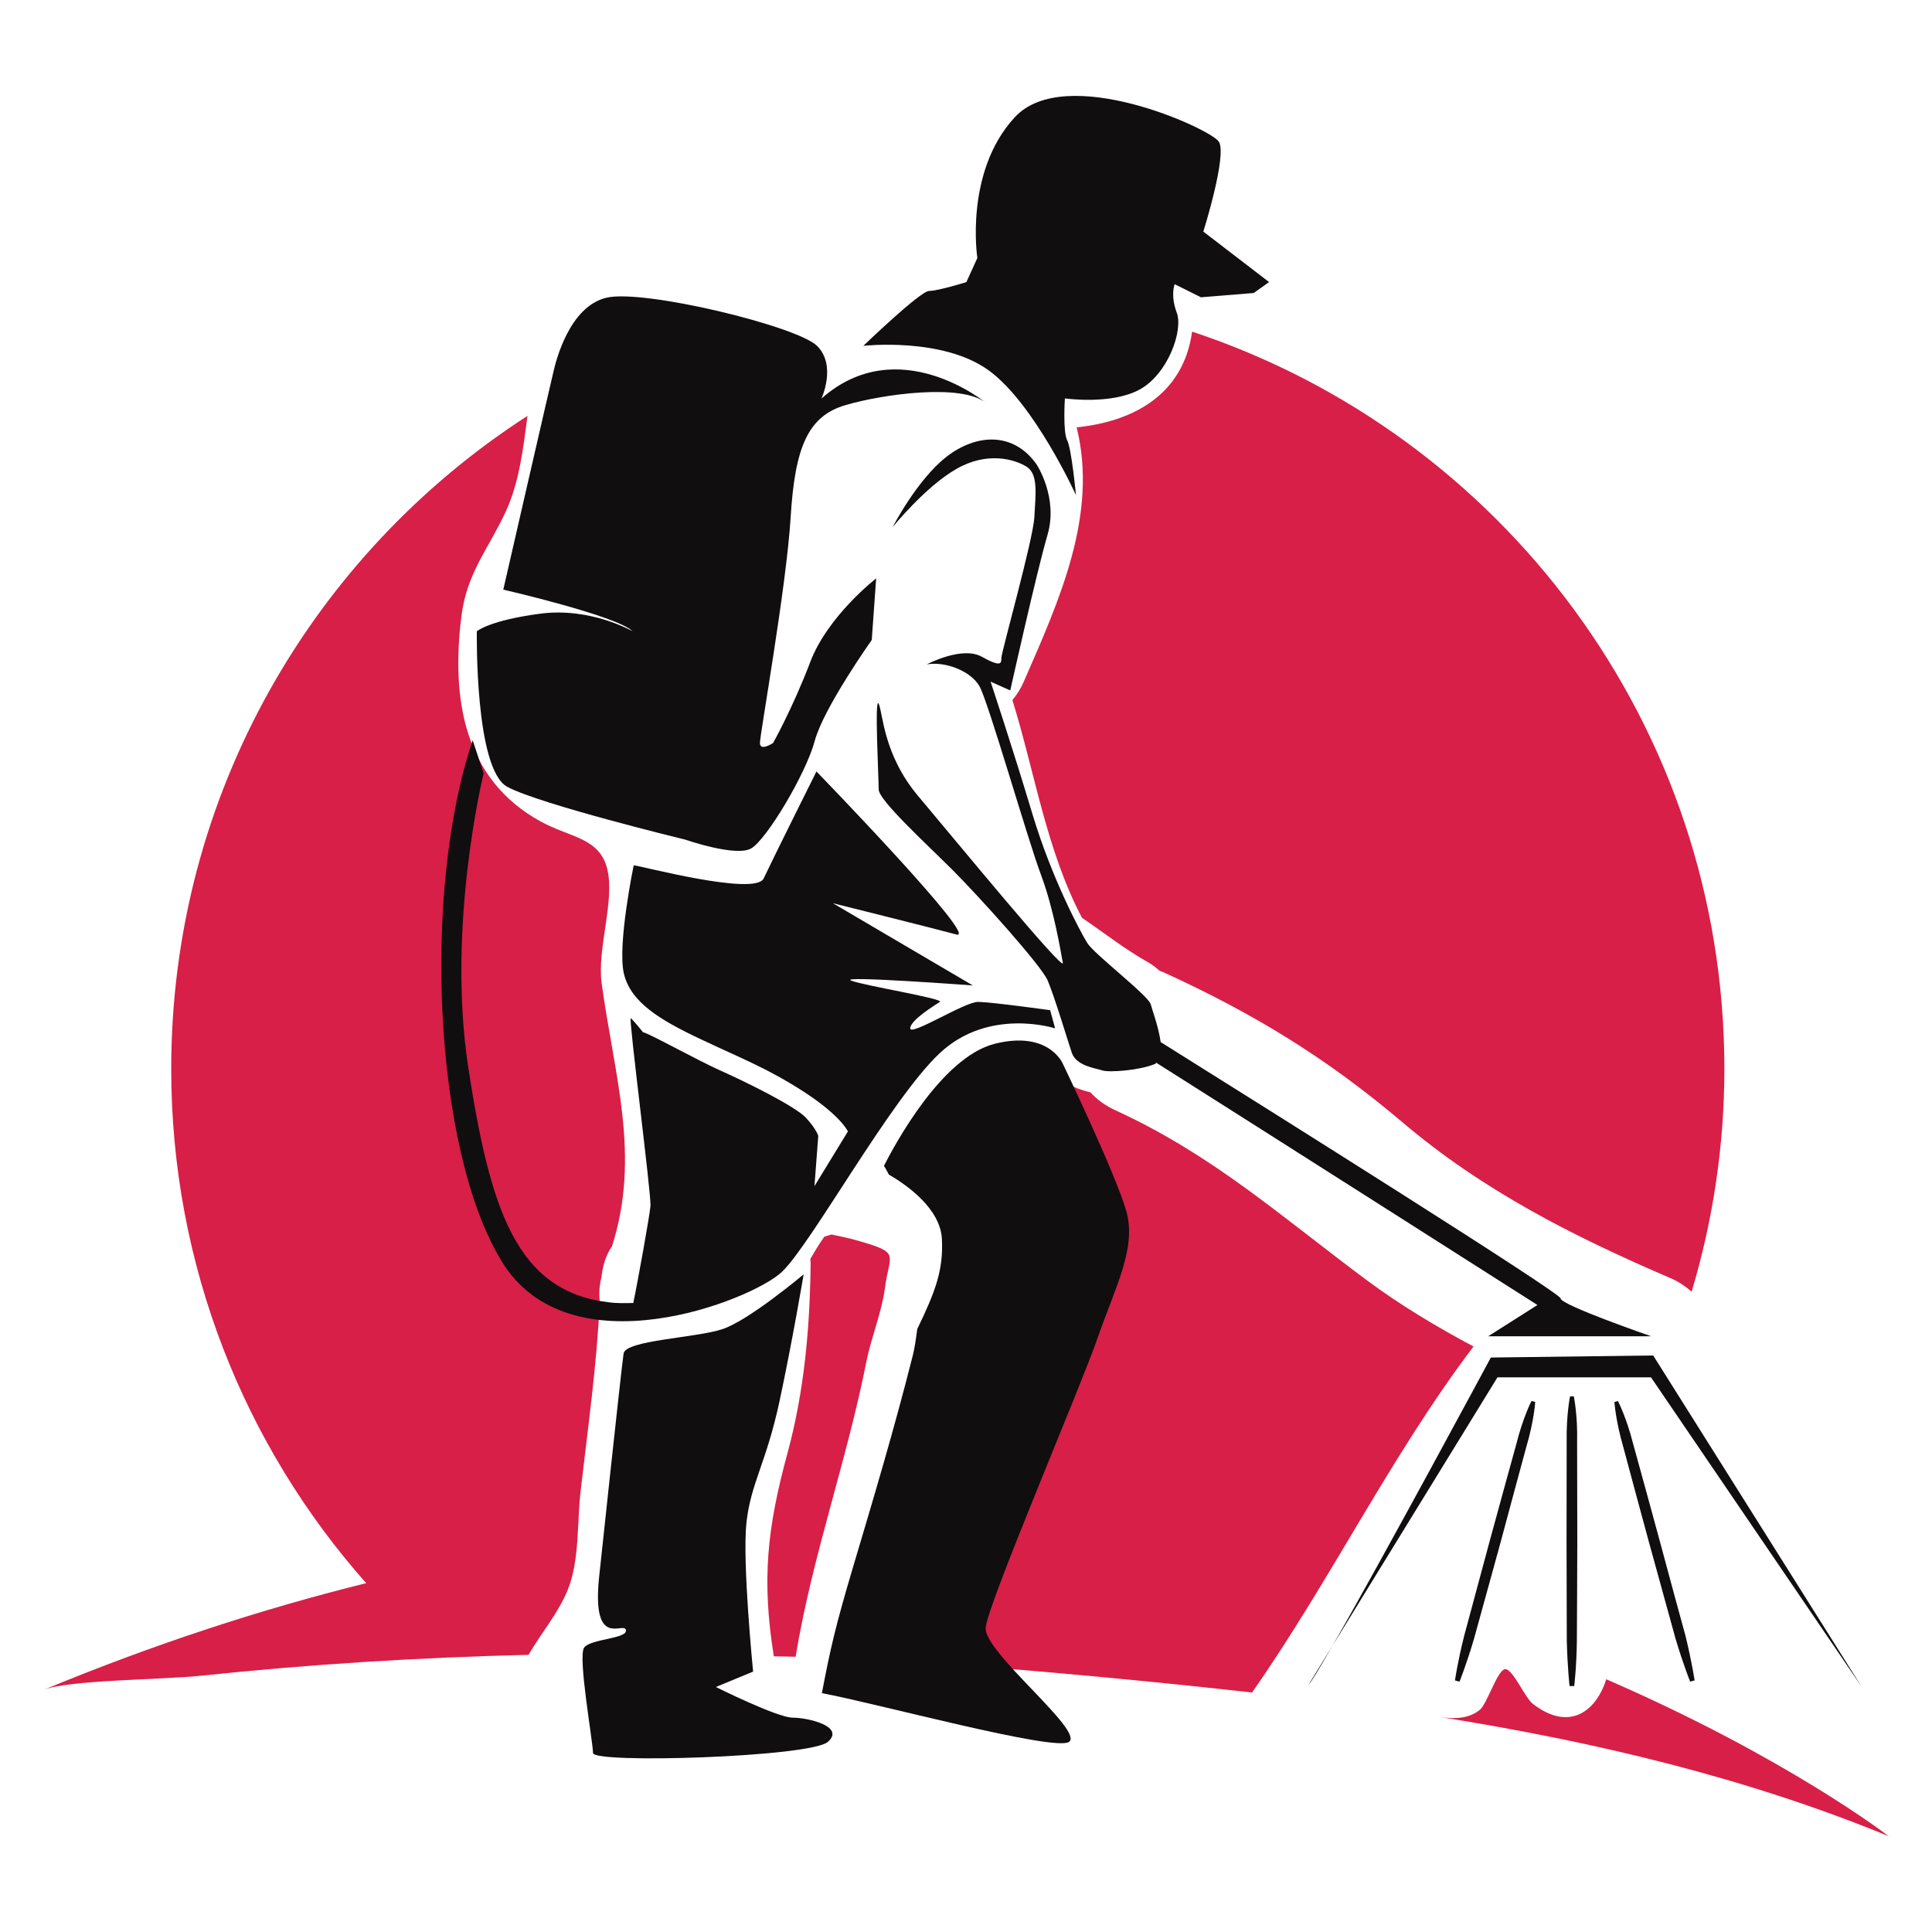 <?xml version="1.0" encoding="utf-8"?>
<!-- Generator: Adobe Illustrator 16.0.0, SVG Export Plug-In . SVG Version: 6.00 Build 0)  -->
<!DOCTYPE svg PUBLIC "-//W3C//DTD SVG 1.1//EN" "http://www.w3.org/Graphics/SVG/1.1/DTD/svg11.dtd">
<svg version="1.1" id="Layer_1" xmlns="http://www.w3.org/2000/svg" xmlns:xlink="http://www.w3.org/1999/xlink" x="0px" y="0px"
	 width="32px" height="32px" viewBox="82.7 9.85 32 32" enable-background="new 82.7 9.85 32 32" xml:space="preserve">
<g>
	<g id="XMLID_104_">
		<path id="XMLID_106_" fill="#D81F47" d="M92.757,24.239c-0.13-0.518-0.615-0.514-1.104-0.784c-1.271-0.697-1.483-2.036-1.31-3.402
			c0.089-0.714,0.446-1.108,0.734-1.73c0.226-0.488,0.288-1.044,0.36-1.585c-3.548,2.289-5.901,6.276-5.901,10.814
			c0,3.268,1.221,6.254,3.229,8.52c-1.722,0.427-3.506,1.006-5.347,1.769c0.406-0.168,1.971-0.168,2.614-0.236
			c1.802-0.191,3.609-0.302,5.422-0.346c0.206-0.356,0.502-0.704,0.652-1.082c0.194-0.484,0.151-1.102,0.209-1.615
			c0.12-1.051,0.271-2.098,0.319-3.154c-0.015-0.126-0.008-0.262,0.028-0.403c0.021-0.205,0.08-0.375,0.175-0.514
			c0.479-1.5,0.037-2.825-0.172-4.356C92.588,25.554,92.889,24.763,92.757,24.239z"/>
		<path id="XMLID_209_" fill="#D81F47" d="M101.728,25.795c0.065,0.039,0.124,0.086,0.178,0.134c0.024,0.01,0.047,0.018,0.072,0.028
			c1.501,0.687,2.692,1.416,3.948,2.479c1.341,1.139,2.844,1.898,4.452,2.588c0.135,0.059,0.243,0.137,0.341,0.219
			c0.35-1.168,0.542-2.409,0.542-3.691c0-5.69-3.697-10.515-8.816-12.209c-0.146,1.055-0.988,1.491-1.912,1.585
			c0.357,1.455-0.287,2.861-0.878,4.217c-0.051,0.117-0.116,0.214-0.186,0.301c0.374,1.209,0.563,2.486,1.152,3.606
			C100.99,25.301,101.339,25.579,101.728,25.795z"/>
		<path id="XMLID_213_" fill="#D81F47" d="M107.106,32.152c-0.614-0.327-1.216-0.687-1.778-1.105
			c-1.404-1.045-2.539-2.067-4.153-2.807c-0.168-0.077-0.307-0.179-0.414-0.297c-0.137-0.033-0.273-0.082-0.395-0.147
			c-0.052-0.028-0.101-0.063-0.148-0.093c0.056,0.155,0.089,0.317,0.097,0.487c0.043,0.872,0.414,1.687,0.35,2.573
			c-0.059,0.832-0.432,1.601-0.668,2.387c-0.136,0.446-0.434,0.684-0.773,0.764c-0.342,1.163-0.718,2.322-0.92,3.501
			c0.64,0.041,1.276,0.087,1.915,0.146c1.068,0.095,2.142,0.201,3.219,0.322C104.74,36.023,105.732,33.967,107.106,32.152z"/>
		<path id="XMLID_210_" fill="#D81F47" d="M106.57,38.292c2.542,0.407,5.048,0.999,7.412,1.971c0,0-1.682-1.3-4.677-2.599
			c-0.167,0.524-0.605,0.877-1.214,0.409c-0.136-0.104-0.333-0.584-0.462-0.576c-0.126,0.009-0.298,0.576-0.419,0.674
			C107.029,38.317,106.795,38.323,106.57,38.292z"/>
		<path id="XMLID_212_" fill="#D81F47" d="M96.925,30.404c-0.156-0.046-0.309-0.077-0.454-0.107
			c-0.036,0.014-0.076,0.022-0.117,0.036c-0.085,0.119-0.161,0.244-0.233,0.372c0,0.02,0.006,0.038,0.006,0.059
			c-0.012,1.07-0.103,2.119-0.383,3.152c-0.335,1.232-0.432,2.09-0.227,3.368c0.118,0.001,0.238,0.004,0.361,0.007
			c0.269-1.648,0.851-3.256,1.174-4.897c0.077-0.385,0.251-0.809,0.303-1.193C97.428,30.611,97.632,30.608,96.925,30.404z"/>
	</g>
	<g id="XMLID_250_">
		<path id="XMLID_330_" fill="#110E0F" d="M99.067,15.978c0.762,0.546,1.454,2.072,1.454,2.072s-0.071-0.764-0.146-0.909
			c-0.073-0.146-0.037-0.692-0.037-0.692s0.765,0.11,1.236-0.146c0.472-0.256,0.727-0.983,0.617-1.273
			c-0.109-0.292-0.035-0.473-0.035-0.473l0.436,0.217l0.874-0.071l0.254-0.181l-1.089-0.836c0,0,0.4-1.273,0.256-1.491
			c-0.146-0.217-2.546-1.31-3.382-0.4c-0.836,0.909-0.617,2.328-0.617,2.328l-0.182,0.4c0,0-0.473,0.146-0.617,0.146
			c-0.146,0-1.089,0.909-1.089,0.909S98.302,15.431,99.067,15.978z"/>
		<path id="XMLID_342_" fill="#110E0F" d="M91.105,22.884c0.547,0.291,2.946,0.873,2.946,0.873s0.836,0.291,1.09,0.146
			c0.255-0.146,0.908-1.236,1.054-1.782c0.146-0.546,0.944-1.671,0.944-1.671l0.073-1.02c0,0-0.799,0.618-1.09,1.381
			c-0.29,0.763-0.617,1.345-0.617,1.345s-0.218,0.146-0.218,0s0.438-2.581,0.509-3.744s0.291-1.672,0.908-1.852
			c0.618-0.182,1.926-0.363,2.328-0.036c0,0-1.454-1.2-2.727-0.072c0,0,0.256-0.546-0.071-0.872
			c-0.326-0.327-2.872-0.945-3.489-0.799s-0.837,1.054-0.872,1.2c-0.037,0.146-0.837,3.635-0.837,3.635s1.885,0.434,2.14,0.689
			c0,0-0.691-0.4-1.524-0.291c-0.838,0.109-1.054,0.291-1.054,0.291S90.559,22.594,91.105,22.884z"/>
		<path id="XMLID_354_" fill="#110E0F" d="M95.649,30.918c0.49-0.463,1.8-2.862,2.618-3.626c0.817-0.764,1.909-0.409,1.909-0.409
			l-0.082-0.301c0,0-0.982-0.137-1.199-0.137s-1.119,0.573-1.119,0.438s0.409-0.384,0.491-0.438c0.082-0.053-1.28-0.273-1.474-0.355
			c-0.191-0.082,2.02,0.082,2.02,0.082l-2.318-1.362c0,0,1.637,0.408,2.045,0.518c0.408,0.111-2.317-2.7-2.317-2.7
			s-0.735,1.473-0.874,1.771c-0.136,0.301-2.072-0.217-2.153-0.217c0,0-0.273,1.317-0.163,1.791c0.11,0.472,0.582,0.764,1.274,1.09
			c0.691,0.327,1.09,0.473,1.71,0.872c0.617,0.402,0.727,0.655,0.727,0.655s-0.28,0.459-0.554,0.906l0.063-0.831
			c0,0-0.027-0.109-0.204-0.301s-1.008-0.6-1.403-0.776s-1.228-0.64-1.295-0.64c0,0-0.162-0.204-0.204-0.233
			c-0.04-0.028,0.343,2.931,0.327,3.109c-0.012,0.151-0.209,1.246-0.285,1.608c-0.134,0.002-0.269,0.007-0.406-0.012
			c-1.526-0.18-1.963-1.524-2.327-3.889c-0.363-2.364,0.255-4.873,0.255-4.873l-0.182-0.547c-0.836,2.473-0.653,6.763,0.473,8.618
			C92.122,32.59,95.159,31.384,95.649,30.918z"/>
		<path id="XMLID_376_" fill="#110E0F" d="M100.302,27.465c0,0-0.234-0.553-1.129-0.326c-0.88,0.225-1.656,1.675-1.832,2.021
			c0.031,0.046,0.054,0.097,0.082,0.145c0.292,0.17,0.853,0.559,0.878,1.069c0.025,0.509-0.104,0.861-0.408,1.488
			c-0.022,0.159-0.041,0.316-0.083,0.472c-0.293,1.161-0.637,2.318-0.979,3.465c-0.296,0.995-0.38,1.371-0.518,2.095
			c0.891,0.165,3.861,0.973,4.093,0.807c0.256-0.183-1.419-1.491-1.38-1.893c0.036-0.399,1.565-3.963,1.854-4.798
			c0.289-0.837,0.653-1.49,0.473-2.107C101.175,29.283,100.302,27.465,100.302,27.465z"/>
		<path id="XMLID_377_" fill="#110E0F" d="M95.83,38.3c-0.256,0-1.273-0.508-1.273-0.508l0.617-0.255c0,0-0.182-1.818-0.11-2.473
			c0.074-0.654,0.327-0.982,0.546-1.999c0.218-1.019,0.401-2.108,0.401-2.108s-0.908,0.764-1.346,0.908
			c-0.435,0.145-1.6,0.182-1.636,0.402c-0.035,0.218-0.408,3.725-0.408,3.725c-0.117,1.184,0.408,0.71,0.446,0.855
			c0.036,0.146-0.582,0.146-0.691,0.291c-0.11,0.146,0.146,1.563,0.146,1.747c0,0.18,3.598,0.07,3.89-0.184
			C96.703,38.446,96.086,38.3,95.83,38.3z"/>
		<path id="XMLID_378_" fill="#110E0F" d="M108.165,31.465l-0.816,0.518h2.7c0,0-1.501-0.518-1.501-0.628
			c0-0.089-4.784-3.093-6.624-4.245c-0.032-0.244-0.142-0.538-0.164-0.625c-0.038-0.146-0.946-0.837-1.054-1.02
			c-0.11-0.181-0.582-1.053-0.909-2.143c-0.327-1.091-0.69-2.182-0.69-2.182l0.326,0.146c0,0,0.437-1.963,0.618-2.58
			c0.18-0.618-0.182-1.164-0.182-1.164c-0.384-0.546-1.001-0.508-1.491-0.127c-0.49,0.38-0.892,1.164-0.892,1.164
			s0.547-0.674,1.055-0.962c0.507-0.292,0.961-0.163,1.164-0.036c0.199,0.127,0.145,0.472,0.127,0.836
			c-0.018,0.363-0.546,2.236-0.546,2.328c0,0.092,0,0.163-0.326-0.018c-0.328-0.182-0.909,0.127-0.909,0.127
			c0.309-0.053,0.728,0.11,0.872,0.362c0.146,0.255,0.8,2.544,1.02,3.126c0.217,0.583,0.326,1.274,0.361,1.455
			c0.036,0.182-1.815-2.073-2.398-2.764c-0.581-0.692-0.581-1.38-0.652-1.526c-0.072-0.146,0,1.235,0,1.419
			c0,0.18,0.798,0.908,1.235,1.345c0.435,0.437,1.453,1.565,1.563,1.817c0.11,0.256,0.328,0.983,0.401,1.201
			c0.073,0.217,0.4,0.255,0.507,0.291c0.11,0.036,0.618,0,0.874-0.109c0.008-0.003,0.01-0.013,0.017-0.019
			C103.745,28.65,108.165,31.465,108.165,31.465z"/>
		<path id="XMLID_380_" fill="#110E0F" d="M104.768,37.113l-0.394,0.641C104.419,37.709,104.564,37.468,104.768,37.113z"/>
		<path id="XMLID_381_" fill="#110E0F" d="M110.047,32.665l3.489,5.125l-3.454-5.489l-2.689,0.034c0,0-1.796,3.341-2.624,4.776
			l2.734-4.448h2.544V32.665z"/>
		<path id="XMLID_382_" fill="#110E0F" d="M108.767,32.978h-0.062c0,0-0.063,0.301-0.056,0.751c0,0.449-0.002,1.05-0.002,1.649
			c0.002,0.6,0.002,1.199,0.004,1.647c0.011,0.449,0.046,0.751,0.046,0.751h0.077c0,0,0.038-0.302,0.044-0.751
			c0.004-0.448,0.004-1.05,0.007-1.647c0-0.6-0.003-1.201-0.003-1.649C108.832,33.279,108.767,32.978,108.767,32.978z"/>
		<path id="XMLID_384_" fill="#110E0F" d="M107.816,33.765c-0.121,0.435-0.279,1.014-0.437,1.591
			c-0.155,0.579-0.311,1.158-0.429,1.593c-0.109,0.435-0.151,0.734-0.151,0.734l0.075,0.021c0,0,0.114-0.282,0.241-0.713
			c0.12-0.435,0.279-1.014,0.438-1.59c0.154-0.581,0.313-1.158,0.43-1.594c0.127-0.432,0.145-0.736,0.145-0.736l-0.06-0.017
			C108.065,33.055,107.925,33.329,107.816,33.765z"/>
		<path id="XMLID_385_" fill="#110E0F" d="M110.186,35.355c-0.158-0.579-0.315-1.155-0.436-1.59c-0.11-0.437-0.252-0.71-0.252-0.71
			l-0.058,0.016c0,0,0.019,0.306,0.144,0.736c0.116,0.435,0.272,1.013,0.43,1.594c0.159,0.578,0.319,1.155,0.438,1.59
			c0.129,0.432,0.242,0.712,0.242,0.712l0.074-0.02c0,0-0.044-0.3-0.15-0.735C110.498,36.514,110.342,35.935,110.186,35.355z"/>
	</g>
</g>
</svg>
